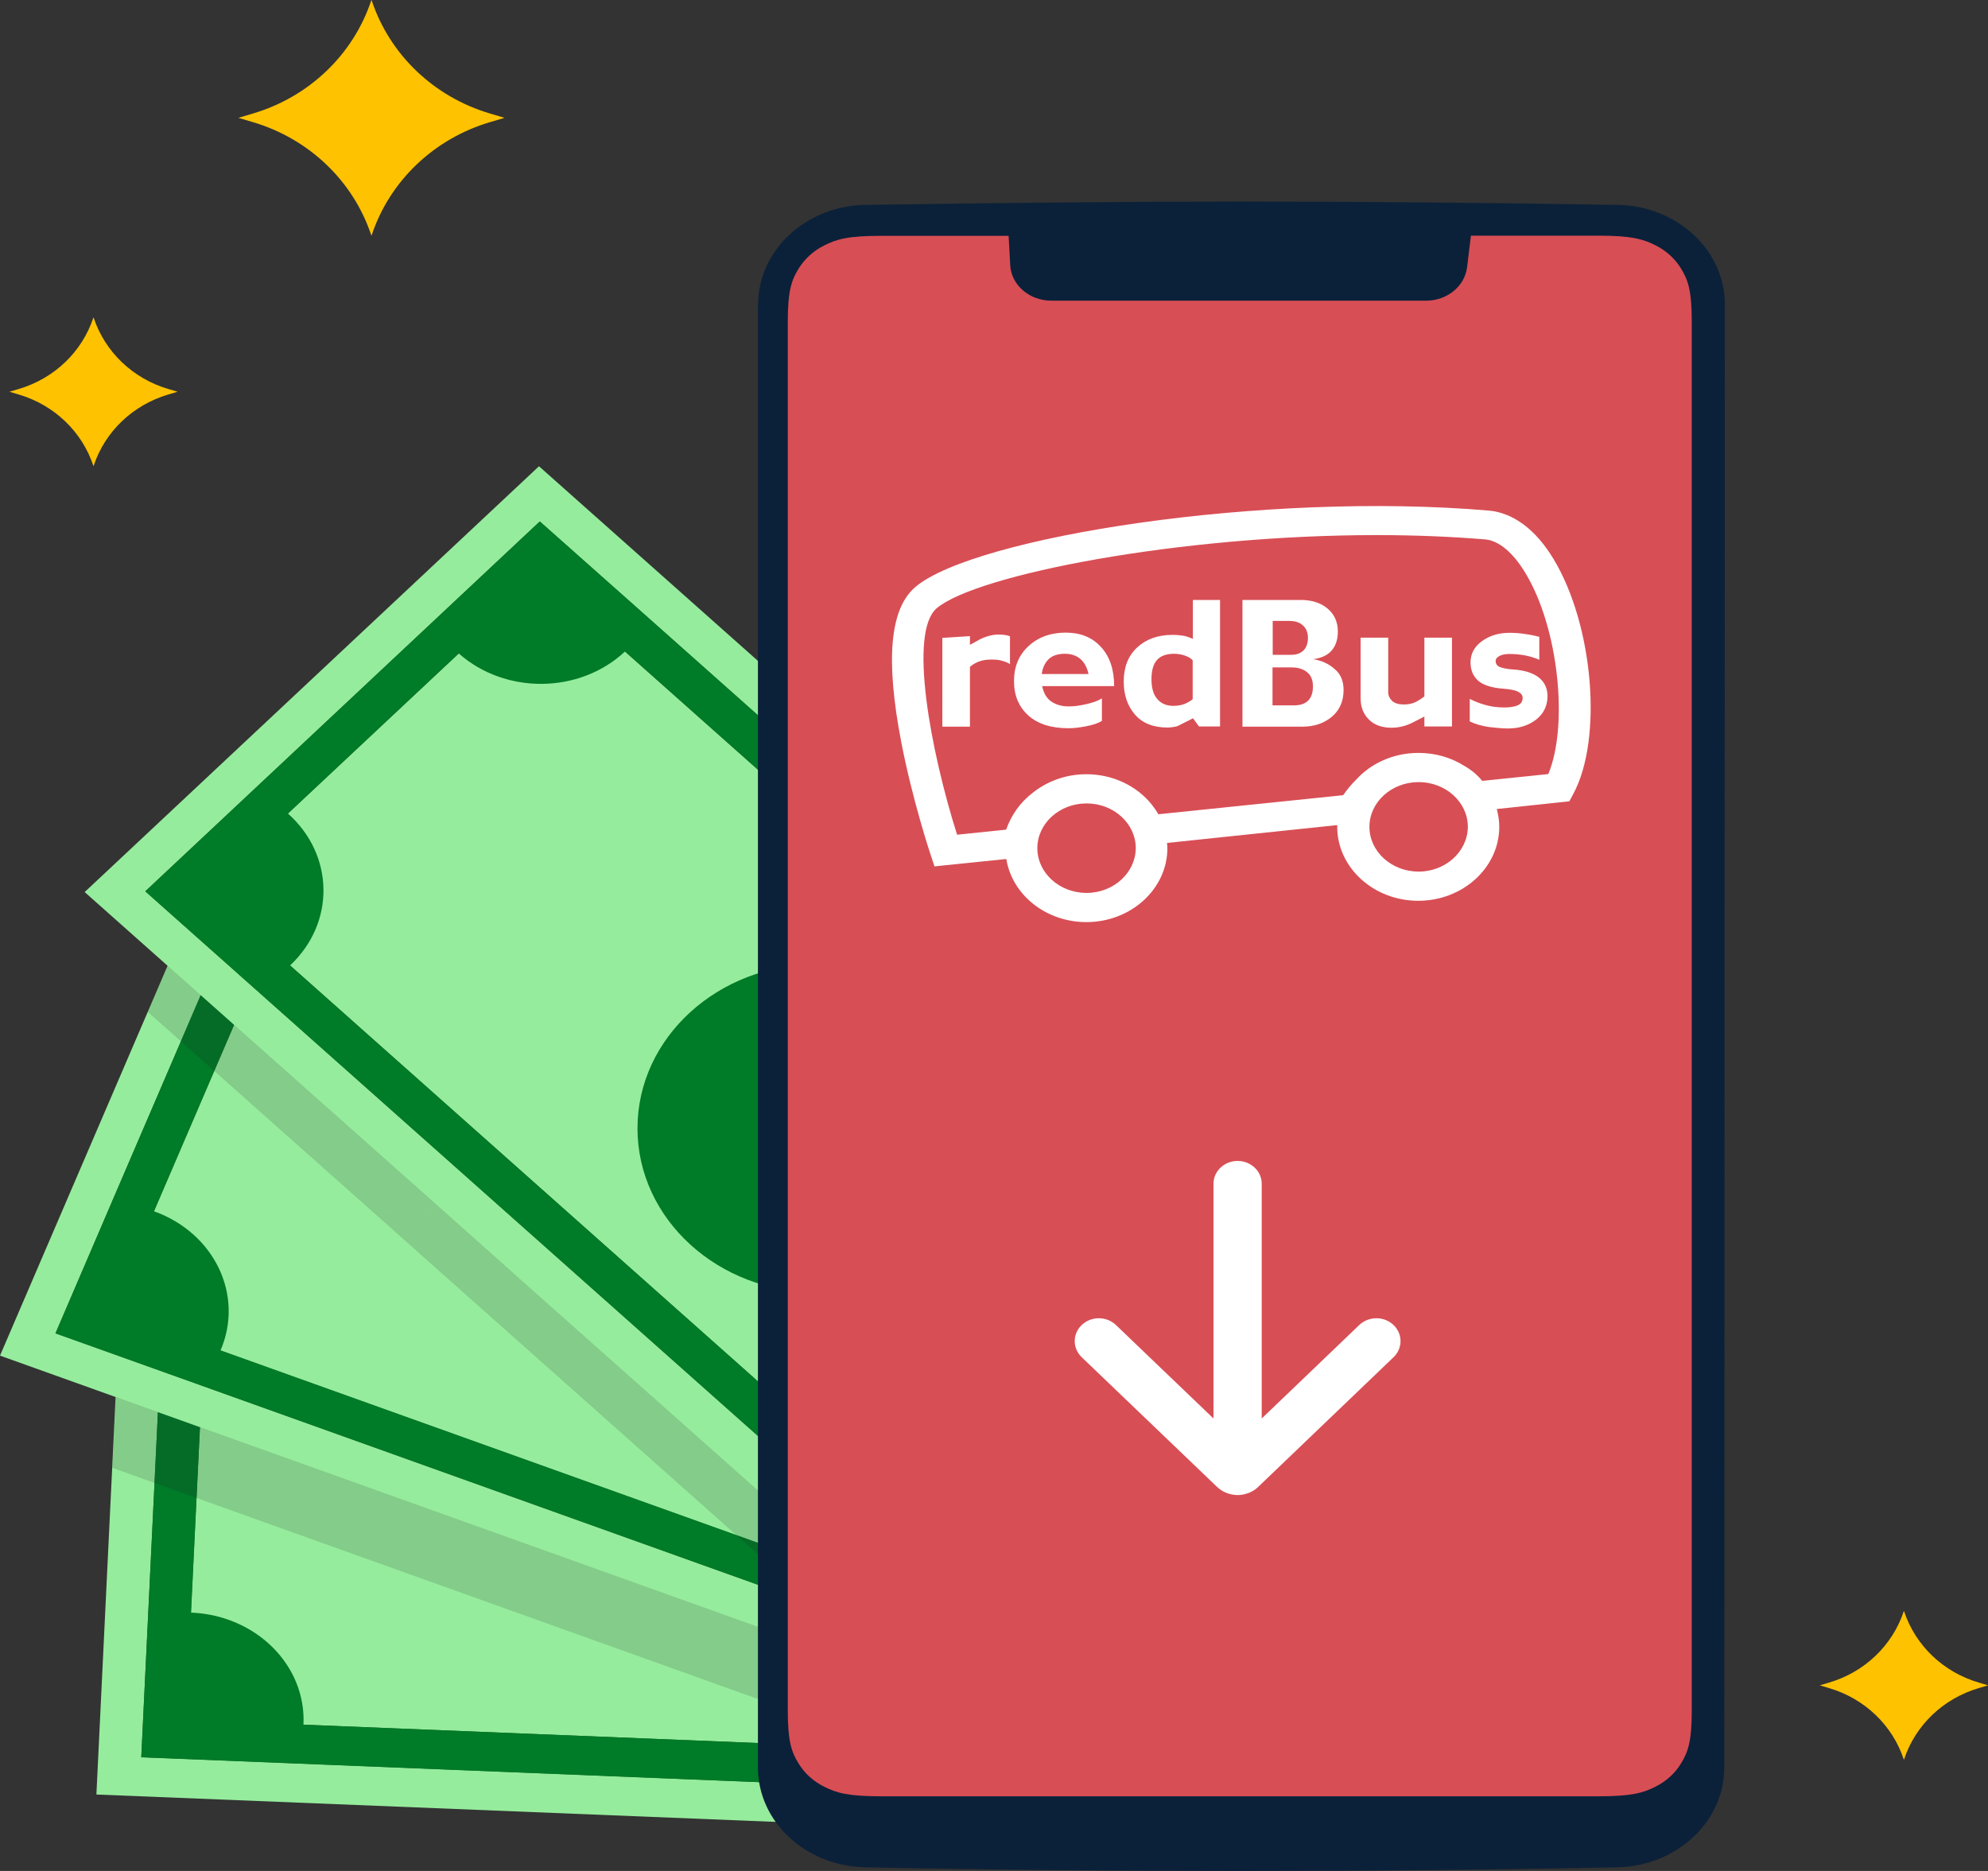 <svg width="51" height="48" viewBox="0 0 51 48" fill="none" xmlns="http://www.w3.org/2000/svg">
<rect x="0" y="0" width="51" height="48" fill="#333333" stroke="none"/>
<path d="M12.566 2.911C11.131 2.485 10.001 1.404 9.539 0.022L9.529 0L9.52 0.022C9.058 1.404 7.928 2.485 6.493 2.911L6.115 3.023L6.493 3.135C7.928 3.561 9.058 4.642 9.52 6.023L9.529 6.045L9.539 6.023C10.001 4.642 11.131 3.561 12.566 3.135L12.944 3.023L12.566 2.911Z" fill="#FFC200"/>
<path d="M4.315 9.979C3.406 9.71 2.694 9.028 2.404 8.153L2.399 8.14L2.394 8.153C2.104 9.028 1.392 9.71 0.483 9.979L0.242 10.05L0.483 10.122C1.392 10.391 2.104 11.073 2.394 11.947L2.399 11.961L2.404 11.947C2.694 11.073 3.406 10.391 4.315 10.122L4.556 10.05L4.315 9.979Z" fill="#FFC200"/>
<path d="M50.759 43.166C49.85 42.897 49.138 42.215 48.848 41.341L48.843 41.327L48.838 41.341C48.548 42.215 47.836 42.897 46.927 43.166L46.686 43.238L46.927 43.31C47.836 43.579 48.548 44.261 48.838 45.135L48.843 45.148L48.848 45.135C49.138 44.261 49.85 43.579 50.759 43.31L51 43.238L50.759 43.166Z" fill="#FFC200"/>
<path d="M3.209 30.806L2.473 46.039L38.641 47.497L39.378 32.264L3.209 30.806Z" fill="#96EC9D"/>
<path d="M4.263 31.851L3.624 45.081L37.598 46.453L38.236 33.223L4.263 31.851ZM5.309 32.896L37.092 34.178L36.546 45.408L4.764 44.126L5.309 32.896Z" fill="#2F6029"/>
<path d="M4.263 31.851L4.091 35.412L3.796 41.52L3.624 45.085L7.53 45.242L33.692 46.296L37.603 46.453L37.775 42.892L38.069 36.784L38.241 33.223L34.331 33.066L8.174 32.012L4.263 31.851ZM5.177 35.645C6.842 35.712 8.247 34.537 8.326 33.017L34.075 34.057C34.002 35.578 35.294 36.865 36.959 36.932H36.964L36.689 42.659H36.684C35.019 42.592 33.608 43.767 33.535 45.287L7.785 44.247C7.859 42.726 6.567 41.439 4.901 41.372L5.177 35.645Z" fill="#007B28"/>
<path d="M6.101 20.584L6.10352e-05 34.779L33.703 46.848L39.803 32.654L6.101 20.584Z" fill="#96EC9D"/>
<path d="M6.719 21.876L1.423 34.205L33.083 45.542L38.379 33.214L6.719 21.876ZM7.343 23.177L36.959 33.783L32.464 44.251L2.848 33.644L7.343 23.177Z" fill="#2F6029"/>
<path d="M6.719 21.876L5.295 25.195L2.848 30.886L1.423 34.209L5.064 35.51L29.442 44.237L33.088 45.542L34.513 42.224L36.959 36.532L38.384 33.214L34.743 31.909L10.36 23.181L6.719 21.876ZM6.243 25.738C7.795 26.294 9.544 25.599 10.153 24.181L34.149 32.774C33.54 34.191 34.306 35.788 35.859 36.344H35.864L33.569 41.681H33.564C32.012 41.125 30.263 41.824 29.654 43.237L5.658 34.644C6.267 33.227 5.501 31.631 3.948 31.075L6.243 25.738Z" fill="#007B28"/>
<path d="M13.827 11.962L2.172 22.886L28.109 45.943L39.764 35.02L13.827 11.962Z" fill="#96EC9D"/>
<path d="M13.848 13.378L3.727 22.867L28.091 44.524L38.216 35.035L13.848 13.378ZM13.872 14.795L36.664 35.057L28.071 43.111L5.279 22.845L13.872 14.795Z" fill="#2F6029"/>
<path d="M20.967 33.16C23.515 33.16 25.58 31.274 25.58 28.949C25.58 26.623 23.515 24.737 20.967 24.737C18.419 24.737 16.354 26.623 16.354 28.949C16.354 31.274 18.419 33.16 20.967 33.16Z" fill="#007B28"/>
<path d="M13.848 13.378L11.126 15.93L6.453 20.311L3.727 22.867L6.527 25.357L25.285 42.035L28.091 44.529L30.812 41.977L35.485 37.595L38.212 35.039L35.406 32.545L16.653 15.867L13.848 13.378ZM11.769 16.764C12.963 17.822 14.87 17.804 16.034 16.714L34.497 33.129C33.333 34.218 33.357 35.963 34.551 37.026C34.551 37.026 34.551 37.026 34.556 37.03L30.174 41.138C30.174 41.138 30.174 41.138 30.169 41.134C28.975 40.071 27.064 40.093 25.904 41.183L7.441 24.769C8.605 23.679 8.581 21.935 7.387 20.872L11.769 16.764Z" fill="#007B28"/>
<g opacity="0.59">
<path d="M3.452 36.013L3.364 37.829L2.882 37.659L2.971 35.838L3.452 36.013Z" fill="#1D1D1D" fill-opacity="0.26"/>
<path d="M26.43 46.09L3.363 37.829L3.452 36.012L22.947 42.99L26.43 46.09Z" fill="#1D1D1D" fill-opacity="0.26"/>
<path d="M30.778 45.798L33.702 46.843L36.423 40.506L38.517 38.546L34.738 47.341L29.363 47.125L30.778 45.798Z" fill="#366D2E"/>
<path d="M39.224 35.523L39.194 36.147L38.865 35.86L39.224 35.523Z" fill="#366D2E"/>
<path d="M5.201 25.576L4.69 26.76L3.786 25.957L4.297 24.773L5.201 25.576Z" fill="#1D1D1D" fill-opacity="0.26"/>
<path d="M9.529 31.061L4.69 26.76L5.201 25.576L11.46 31.137L9.529 31.061Z" fill="#1D1D1D" fill-opacity="0.26"/>
<path d="M13.784 33.21L11.853 33.129L9.529 31.061L11.46 31.138L13.784 33.21Z" fill="#1D1D1D" fill-opacity="0.26"/>
<path d="M29.345 47.124L29.339 47.13L29.319 47.121L29.345 47.124Z" fill="#366D2E"/>
<path d="M26.037 44.098L28.111 45.941L28.96 45.143L30.778 45.798L29.363 47.125L29.319 47.121L26.43 46.089L22.947 42.99L26.037 44.098Z" fill="#366D2E"/>
<path d="M36.423 40.506L38.123 36.555L38.865 35.859L39.194 36.147L39.145 37.075L38.516 38.546L36.423 40.506Z" fill="#366D2E"/>
<path d="M22.947 42.991L11.853 33.129L13.784 33.209L26.037 44.098L22.947 42.991Z" fill="#1D1D1D" fill-opacity="0.26"/>
<path d="M38.123 36.555L36.423 40.506L30.778 45.798L28.96 45.143L38.123 36.555Z" fill="#366D2E"/>
</g>
<path fill-rule="evenodd" clip-rule="evenodd" d="M19.449 7.812C19.449 6.418 20.677 5.279 22.205 5.256C25.752 5.202 28.965 5.171 31.849 5.171C34.733 5.171 37.947 5.198 41.494 5.256C43.022 5.279 44.25 6.418 44.25 7.812L44.235 45.345C44.235 46.735 43.017 47.874 41.494 47.906C38.477 47.969 35.259 48 31.84 48C28.42 48 25.202 47.969 22.186 47.906C20.662 47.874 19.444 46.735 19.444 45.345V25.469V7.812H19.449Z" fill="#0B2139"/>
<path fill-rule="evenodd" clip-rule="evenodd" d="M20.942 47.193C21.34 47.39 21.714 47.498 22.795 47.498H40.835C41.916 47.498 42.29 47.39 42.688 47.193C43.041 47.014 43.336 46.749 43.528 46.426C43.744 46.063 43.862 45.722 43.862 44.736V8.355C43.862 7.364 43.744 7.023 43.528 6.665C43.331 6.342 43.041 6.073 42.688 5.898C42.29 5.7 41.916 5.593 40.835 5.593H22.795C21.714 5.593 21.34 5.7 20.942 5.898C20.589 6.077 20.294 6.342 20.102 6.665C19.886 7.028 19.768 7.369 19.768 8.355V44.736C19.768 45.727 19.886 46.068 20.102 46.426C20.294 46.749 20.589 47.018 20.942 47.193Z" fill="#0B2139"/>
<path d="M43.13 6.898C42.977 6.642 42.747 6.431 42.467 6.292C42.147 6.131 41.852 6.046 40.988 6.046H37.735L37.637 6.853C37.578 7.342 37.126 7.714 36.586 7.714H26.971C26.406 7.714 25.939 7.31 25.915 6.794L25.875 6.05H22.623C21.758 6.05 21.463 6.135 21.144 6.297C20.864 6.436 20.638 6.646 20.481 6.902C20.304 7.194 20.21 7.463 20.21 8.252V43.883C20.21 44.672 20.304 44.946 20.481 45.233C20.633 45.489 20.864 45.7 21.144 45.839C21.463 46 21.758 46.085 22.623 46.085H40.988C41.852 46.085 42.147 46 42.467 45.839C42.747 45.7 42.977 45.489 43.13 45.233C43.307 44.942 43.4 44.672 43.4 43.883V8.248C43.4 7.458 43.307 7.189 43.13 6.898Z" fill="#D84E55"/>
<path fill-rule="evenodd" clip-rule="evenodd" d="M39.852 14.338C39.4 13.589 38.83 13.163 38.206 13.1H38.202C32.414 12.602 25.005 13.777 23.487 15.056C22.828 15.612 22.711 16.917 23.123 19.051C23.413 20.54 23.855 21.872 23.875 21.931L23.973 22.227L25.816 22.038C25.963 22.953 26.828 23.657 27.869 23.657C29.014 23.657 29.948 22.805 29.948 21.76C29.948 21.715 29.943 21.671 29.938 21.626L34.305 21.168C34.305 21.182 34.305 21.195 34.305 21.213C34.305 22.258 35.239 23.11 36.384 23.11C37.528 23.11 38.462 22.258 38.462 21.213C38.462 21.056 38.437 20.904 38.398 20.756L40.26 20.558L40.358 20.374C41.125 18.962 40.879 16.033 39.852 14.338ZM27.874 22.908C27.177 22.908 26.612 22.393 26.612 21.76C26.612 21.128 27.177 20.612 27.874 20.612C28.572 20.612 29.137 21.128 29.137 21.76C29.132 22.393 28.567 22.908 27.874 22.908ZM36.394 22.361C35.696 22.361 35.131 21.845 35.131 21.213C35.131 20.581 35.696 20.065 36.394 20.065C37.091 20.065 37.656 20.581 37.656 21.213C37.651 21.845 37.086 22.361 36.394 22.361ZM39.72 19.859L38.025 20.034C37.892 19.872 37.74 19.747 37.563 19.648C37.229 19.437 36.826 19.316 36.389 19.316C35.745 19.316 35.165 19.585 34.787 20.007C34.669 20.123 34.556 20.258 34.458 20.401L29.717 20.89C29.672 20.814 29.623 20.738 29.564 20.666C29.559 20.657 29.55 20.648 29.545 20.639C29.166 20.168 28.557 19.863 27.869 19.863C27.339 19.863 26.857 20.047 26.489 20.343C26.179 20.581 25.948 20.899 25.811 21.285L24.553 21.415C23.875 19.271 23.3 16.222 24.032 15.603C25.049 14.746 30.237 13.728 35.318 13.728C36.261 13.728 37.204 13.764 38.113 13.84C38.457 13.876 38.816 14.177 39.13 14.697C39.98 16.091 40.245 18.599 39.72 19.859Z" fill="white"/>
<path fill-rule="evenodd" clip-rule="evenodd" d="M25.915 17.042C25.87 17.011 25.806 16.979 25.723 16.957C25.639 16.93 25.546 16.921 25.433 16.921C25.305 16.921 25.197 16.939 25.104 16.975C25.015 17.011 24.942 17.055 24.883 17.109V18.643H24.175V16.365L24.883 16.32V16.544L25.109 16.419C25.177 16.378 25.261 16.347 25.349 16.32C25.443 16.293 25.526 16.28 25.6 16.28C25.679 16.28 25.747 16.284 25.797 16.293C25.846 16.302 25.885 16.311 25.91 16.324V17.042H25.915Z" fill="white"/>
<path fill-rule="evenodd" clip-rule="evenodd" d="M27.924 17.293C27.89 17.122 27.816 16.992 27.713 16.903C27.605 16.813 27.472 16.773 27.315 16.773C27.133 16.773 26.99 16.822 26.897 16.916C26.804 17.01 26.745 17.136 26.725 17.293H27.924ZM28.582 17.602H26.735C26.774 17.786 26.853 17.921 26.976 18.002C27.099 18.082 27.241 18.123 27.413 18.123C27.55 18.123 27.703 18.105 27.87 18.064C28.037 18.028 28.169 17.979 28.268 17.916V18.495C28.174 18.553 28.037 18.602 27.855 18.634C27.673 18.67 27.526 18.683 27.413 18.683C26.971 18.683 26.627 18.576 26.381 18.356C26.136 18.136 26.013 17.84 26.013 17.472C26.013 17.1 26.14 16.8 26.391 16.571C26.642 16.342 26.961 16.23 27.339 16.23C27.718 16.23 28.022 16.351 28.243 16.598C28.469 16.84 28.582 17.176 28.582 17.602Z" fill="white"/>
<path fill-rule="evenodd" clip-rule="evenodd" d="M30.597 17.939V16.939C30.557 16.894 30.493 16.854 30.405 16.822C30.317 16.791 30.218 16.773 30.115 16.773C29.924 16.773 29.776 16.827 29.683 16.93C29.589 17.033 29.54 17.199 29.54 17.423C29.54 17.652 29.589 17.822 29.693 17.939C29.791 18.051 29.928 18.109 30.1 18.109C30.208 18.109 30.307 18.091 30.39 18.06C30.474 18.024 30.543 17.984 30.597 17.939ZM31.294 18.638H30.759L30.606 18.428L30.233 18.616C30.203 18.634 30.154 18.643 30.1 18.652C30.041 18.661 29.992 18.665 29.948 18.665C29.584 18.665 29.304 18.553 29.113 18.329C28.921 18.105 28.828 17.822 28.828 17.486C28.828 17.118 28.941 16.827 29.172 16.611C29.403 16.396 29.707 16.288 30.081 16.288C30.189 16.288 30.282 16.297 30.366 16.311C30.449 16.329 30.528 16.356 30.602 16.392V15.392H31.299V18.638H31.294Z" fill="white"/>
<path fill-rule="evenodd" clip-rule="evenodd" d="M33.682 17.611C33.682 17.445 33.633 17.324 33.53 17.244C33.431 17.163 33.299 17.123 33.132 17.123H32.645V18.096H33.2C33.363 18.096 33.486 18.051 33.564 17.97C33.643 17.885 33.682 17.764 33.682 17.611ZM33.554 16.365C33.554 16.235 33.515 16.131 33.431 16.051C33.348 15.97 33.23 15.93 33.078 15.93H32.65V16.8H33.122C33.264 16.8 33.368 16.759 33.446 16.683C33.515 16.607 33.554 16.499 33.554 16.365ZM34.468 17.701C34.468 17.988 34.37 18.217 34.168 18.387C33.967 18.558 33.712 18.643 33.402 18.643H31.874V15.392H33.368C33.648 15.392 33.879 15.463 34.055 15.611C34.232 15.759 34.321 15.957 34.321 16.203C34.321 16.405 34.267 16.567 34.163 16.688C34.06 16.809 33.898 16.885 33.687 16.912C33.898 16.943 34.085 17.028 34.237 17.163C34.394 17.293 34.468 17.472 34.468 17.701Z" fill="white"/>
<path fill-rule="evenodd" clip-rule="evenodd" d="M37.249 18.638H36.541V18.383L36.246 18.535C36.163 18.576 36.079 18.611 35.986 18.634C35.898 18.656 35.799 18.67 35.696 18.67C35.45 18.67 35.254 18.598 35.116 18.459C34.974 18.32 34.905 18.136 34.905 17.907V16.36H35.613V17.759C35.613 17.845 35.647 17.916 35.711 17.979C35.775 18.042 35.878 18.073 36.011 18.073C36.138 18.073 36.246 18.051 36.335 18.001C36.423 17.952 36.492 17.907 36.541 17.867V16.36H37.249V18.638Z" fill="white"/>
<path fill-rule="evenodd" clip-rule="evenodd" d="M39.7 17.859C39.7 18.105 39.602 18.307 39.41 18.46C39.214 18.612 38.973 18.689 38.688 18.689C38.555 18.689 38.393 18.675 38.207 18.653C38.02 18.626 37.853 18.581 37.705 18.509V17.93C37.818 17.989 37.951 18.043 38.094 18.083C38.241 18.128 38.408 18.15 38.6 18.15C38.737 18.15 38.85 18.132 38.934 18.096C39.017 18.061 39.062 17.998 39.062 17.904C39.062 17.841 39.027 17.791 38.953 17.751C38.885 17.711 38.757 17.684 38.58 17.67C38.266 17.648 38.044 17.576 37.917 17.46C37.789 17.343 37.725 17.191 37.725 16.993C37.725 16.773 37.823 16.59 38.015 16.451C38.212 16.307 38.447 16.235 38.732 16.235C38.855 16.235 38.988 16.244 39.13 16.267C39.273 16.285 39.391 16.312 39.489 16.338V16.926C39.366 16.877 39.243 16.836 39.12 16.814C38.998 16.791 38.865 16.778 38.727 16.778C38.614 16.778 38.526 16.796 38.462 16.832C38.398 16.868 38.369 16.908 38.369 16.953C38.369 17.038 38.413 17.096 38.506 17.123C38.595 17.15 38.693 17.168 38.791 17.173C39.096 17.191 39.322 17.262 39.474 17.379C39.621 17.495 39.7 17.657 39.7 17.859Z" fill="white"/>
<path d="M35.664 34.729C35.858 34.543 35.849 34.245 35.647 34.069C35.451 33.898 35.145 33.905 34.957 34.084L32.243 36.685V30.37C32.243 30.105 32.011 29.909 31.75 29.909C31.488 29.909 31.256 30.105 31.256 30.37V36.685L28.542 34.084C28.355 33.905 28.049 33.898 27.853 34.069C27.651 34.245 27.642 34.543 27.836 34.729L31.308 38.056C31.407 38.151 31.532 38.206 31.66 38.224C31.689 38.229 31.719 38.231 31.75 38.231C31.781 38.231 31.811 38.229 31.841 38.224C31.968 38.206 32.093 38.151 32.192 38.056L35.664 34.729Z" fill="white" stroke="white" stroke-width="0.25"/>
</svg>
